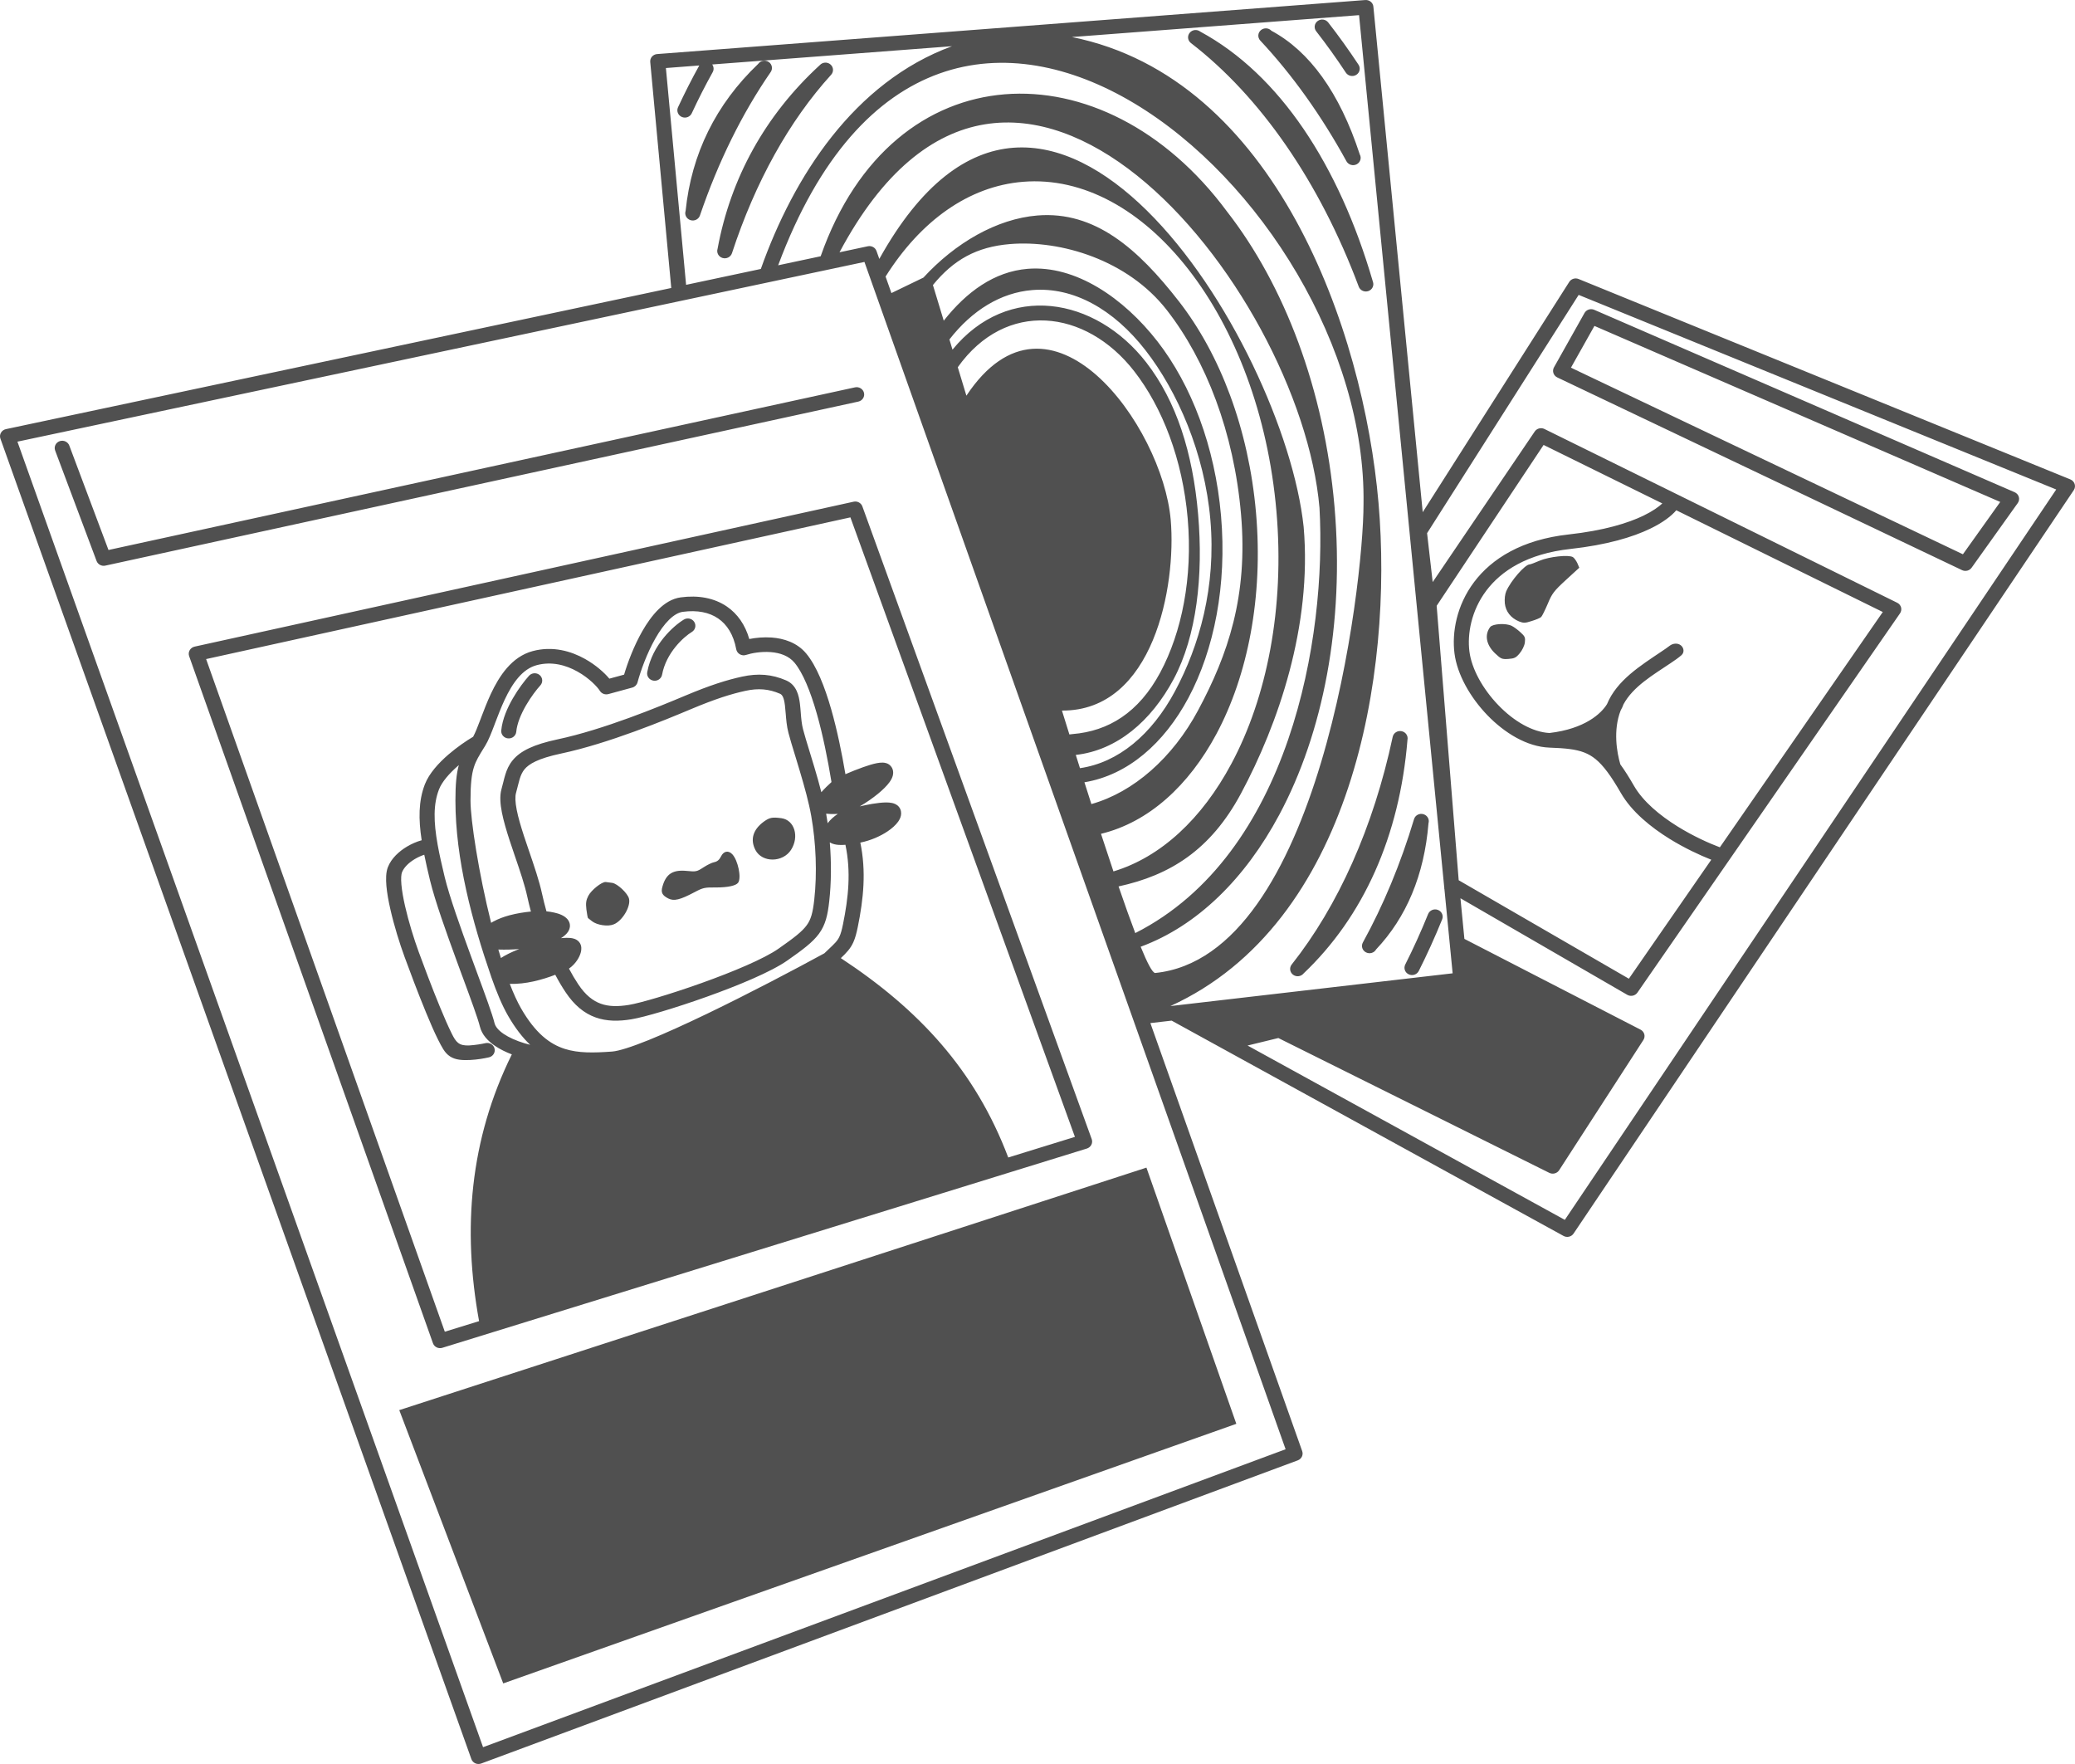 <?xml version="1.0" encoding="UTF-8"?> <svg xmlns="http://www.w3.org/2000/svg" width="60" height="51" viewBox="0 0 60 51" fill="none"> <path fill-rule="evenodd" clip-rule="evenodd" d="M39.478 0.001C39.596 -0.008 39.701 0.076 39.712 0.191L41.139 14.808L45.376 8.15C45.432 8.062 45.546 8.026 45.645 8.066L59.867 13.861C59.926 13.885 59.971 13.934 59.99 13.993C60.009 14.053 60 14.118 59.965 14.171L45.501 35.664C45.438 35.758 45.311 35.788 45.211 35.733L33.879 29.508L33.264 29.579L37.654 41.955C37.692 42.063 37.636 42.18 37.526 42.221L13.914 50.986C13.858 51.006 13.797 51.005 13.743 50.98C13.69 50.956 13.649 50.912 13.63 50.858L0.012 12.682C-0.008 12.625 -0.003 12.563 0.028 12.51C0.058 12.458 0.11 12.42 0.171 12.407L19.41 8.326L18.802 1.792C18.797 1.736 18.815 1.68 18.852 1.637C18.89 1.594 18.944 1.567 19.002 1.563L39.478 0.001ZM45.648 8.526L41.265 15.415L41.427 16.829L44.379 12.474C44.44 12.385 44.56 12.354 44.659 12.403L54.858 17.426C54.914 17.453 54.955 17.503 54.971 17.561C54.986 17.619 54.975 17.682 54.941 17.732L47.347 28.698C47.282 28.791 47.154 28.819 47.054 28.762L42.23 25.97L42.344 27.145L47.438 29.769C47.491 29.796 47.53 29.844 47.546 29.901C47.561 29.957 47.552 30.018 47.52 30.067L45.083 33.834C45.023 33.926 44.9 33.959 44.799 33.909L36.964 30.011L36.074 30.228L45.248 35.268L59.457 14.152L45.648 8.526ZM44.634 12.864L41.542 17.515L42.179 25.449L47.1 28.296L49.483 24.856C49.143 24.722 48.708 24.518 48.28 24.254C47.734 23.916 47.179 23.467 46.866 22.922C46.723 22.674 46.597 22.476 46.477 22.316C46.243 22.002 46.041 21.845 45.807 21.755C45.562 21.661 45.262 21.631 44.804 21.615C44.151 21.591 43.501 21.188 43.007 20.676C42.512 20.162 42.134 19.497 42.057 18.887C41.981 18.285 42.118 17.502 42.624 16.829C43.134 16.151 44.005 15.601 45.359 15.452C46.382 15.339 47.075 15.124 47.523 14.908C47.791 14.778 47.963 14.653 48.067 14.555L44.634 12.864ZM41.758 25.697L41.766 25.701L42.004 28.14L33.843 29.087C39.097 26.689 40.29 19.498 39.861 14.543C39.427 9.525 36.873 2.255 30.995 1.071L39.298 0.438L41.764 25.687L41.758 25.697ZM25.607 7.996L25.776 8.473L26.701 8.026C27.621 7.025 28.82 6.326 29.998 6.23C31.66 6.095 32.904 7.19 34.089 8.713C35.276 10.238 36.108 12.398 36.319 14.831C36.529 17.263 36.08 19.528 35.172 21.223C34.379 22.703 33.224 23.771 31.836 24.107C31.961 24.49 32.081 24.854 32.196 25.194C33.569 24.78 34.755 23.672 35.605 22.083C36.631 20.169 37.151 17.583 36.909 14.783C36.667 11.982 35.709 9.517 34.369 7.795C33.027 6.07 31.323 5.114 29.581 5.256C28.007 5.384 26.618 6.389 25.607 7.996ZM29.21 7.056C28.235 7.135 27.569 7.515 26.976 8.241C27.076 8.571 27.181 8.915 27.289 9.272C27.942 8.443 28.747 7.851 29.717 7.772C31.099 7.66 32.491 8.614 33.469 9.871C34.448 11.13 35.134 12.91 35.307 14.913C35.48 16.916 35.11 18.782 34.361 20.182C33.662 21.486 32.617 22.409 31.357 22.617C31.425 22.831 31.492 23.041 31.558 23.247C32.776 22.905 33.908 21.91 34.644 20.536C35.509 18.922 36.09 17.232 35.885 14.866C35.68 12.501 34.872 10.419 33.741 8.967C32.609 7.512 30.669 6.937 29.21 7.056ZM29.852 8.386C28.937 8.46 28.109 8.972 27.453 9.814L27.542 10.109C29.148 8.151 31.672 8.586 33.144 10.477C34.015 11.597 34.49 13.088 34.644 14.866C34.798 16.644 34.602 18.392 33.936 19.636C33.288 20.846 32.301 21.692 31.107 21.826C31.148 21.955 31.188 22.083 31.228 22.209C32.334 22.049 33.302 21.241 33.974 19.987C34.68 18.669 35.167 16.967 34.999 15.031C34.832 13.095 34.044 11.311 33.121 10.125C32.196 8.936 31.032 8.29 29.852 8.386ZM27.695 10.617L27.944 11.44C30.352 7.807 33.616 12.311 33.852 15.031C34.017 16.945 33.357 20.559 30.707 20.544C30.779 20.776 30.851 21.007 30.922 21.234C30.953 21.23 30.984 21.226 31.015 21.223C32.049 21.139 32.925 20.607 33.55 19.441C34.172 18.278 34.491 16.703 34.343 14.991C34.195 13.28 33.61 11.778 32.796 10.732C31.392 8.927 29.081 8.669 27.695 10.617ZM35.885 22.939C35.005 24.582 33.825 25.306 32.344 25.628C32.522 26.148 32.685 26.603 32.827 26.977C37.3 24.708 38.365 18.429 38.154 14.682C37.602 8.297 29.271 -2.082 24.275 7.294L25.093 7.12C25.201 7.097 25.309 7.156 25.345 7.258L25.426 7.486C30.264 -1.218 37.128 9.878 37.696 15.234C37.944 18.102 36.954 20.944 35.885 22.939ZM36.989 23.56C36.006 25.396 34.626 26.767 32.983 27.372C33.177 27.848 33.321 28.119 33.4 28.131C38.157 27.648 39.426 16.918 39.427 14.578C39.568 5.57 27.237 -5.027 22.501 7.67L23.73 7.409C25.819 1.457 31.92 1.304 35.48 6.116C37.133 8.239 38.294 11.251 38.588 14.646C38.882 18.042 38.254 21.199 36.989 23.56ZM22 7.776L19.839 8.235L19.255 1.967L20.22 1.893C20.004 2.282 19.799 2.686 19.605 3.102C19.556 3.208 19.605 3.333 19.715 3.381C19.824 3.429 19.953 3.382 20.002 3.276C20.193 2.865 20.395 2.468 20.608 2.086C20.648 2.013 20.64 1.928 20.594 1.864L27.527 1.336C24.695 2.376 22.945 5.109 22 7.776ZM37.174 41.9L24.996 7.573L0.504 12.769L13.968 50.514L37.174 41.9ZM35.749 41.165L14.551 48.67L11.545 40.769L33.15 33.758L35.749 41.165ZM24.683 14.505C24.791 14.481 24.899 14.54 24.936 14.641L31.568 32.934C31.587 32.988 31.583 33.047 31.557 33.098C31.531 33.149 31.484 33.188 31.428 33.206L12.791 38.967C12.678 39.002 12.557 38.943 12.519 38.834L5.469 18.97C5.449 18.913 5.455 18.851 5.485 18.799C5.515 18.746 5.566 18.709 5.627 18.695L24.683 14.505ZM31.082 32.869L24.59 14.958L5.96 19.055L12.862 38.502L13.853 38.196C13.368 35.531 13.582 32.948 14.8 30.484C14.621 30.416 14.453 30.333 14.311 30.236C14.108 30.098 13.933 29.913 13.876 29.678C13.821 29.451 13.618 28.9 13.373 28.235L13.371 28.23L13.368 28.223C13.319 28.088 13.267 27.948 13.215 27.806C12.909 26.971 12.579 26.048 12.435 25.455C12.371 25.193 12.315 24.945 12.268 24.712C12.185 24.739 12.089 24.78 11.994 24.837C11.815 24.944 11.677 25.082 11.623 25.222C11.603 25.275 11.591 25.391 11.607 25.576C11.623 25.753 11.66 25.966 11.712 26.195C11.816 26.652 11.973 27.155 12.109 27.526C12.247 27.903 12.488 28.549 12.725 29.122C12.843 29.409 12.959 29.674 13.059 29.876C13.183 30.126 13.263 30.241 13.572 30.225C13.744 30.215 13.925 30.184 14.038 30.159C14.155 30.132 14.272 30.202 14.3 30.315C14.328 30.429 14.255 30.543 14.138 30.569C14.007 30.6 13.799 30.636 13.595 30.646C13.493 30.651 13.385 30.651 13.286 30.638C13.072 30.61 12.93 30.514 12.819 30.337C12.771 30.261 12.72 30.165 12.667 30.058C12.56 29.844 12.44 29.569 12.321 29.279C12.081 28.698 11.837 28.045 11.699 27.667C11.558 27.283 11.395 26.763 11.287 26.285C11.232 26.047 11.191 25.814 11.173 25.612C11.157 25.418 11.158 25.221 11.215 25.073C11.317 24.811 11.544 24.611 11.765 24.478C11.901 24.397 12.051 24.332 12.193 24.293C12.099 23.684 12.1 23.157 12.285 22.677C12.41 22.355 12.69 22.054 12.964 21.817C13.219 21.597 13.489 21.414 13.681 21.301C13.742 21.19 13.806 21.027 13.885 20.819L13.907 20.761V20.76C13.989 20.545 14.082 20.299 14.194 20.059C14.434 19.549 14.793 18.988 15.403 18.824C15.984 18.669 16.518 18.827 16.918 19.052C17.227 19.225 17.473 19.446 17.62 19.621L18.046 19.505C18.15 19.154 18.33 18.675 18.569 18.255C18.702 18.021 18.859 17.796 19.038 17.62C19.215 17.446 19.431 17.305 19.682 17.271C20.188 17.203 20.651 17.286 21.017 17.535C21.328 17.748 21.549 18.068 21.666 18.475C21.853 18.438 22.081 18.415 22.316 18.432C22.66 18.458 23.046 18.574 23.313 18.895C23.613 19.256 23.849 19.858 24.036 20.511C24.206 21.105 24.341 21.767 24.446 22.383C24.608 22.313 24.793 22.238 24.964 22.178C25.101 22.13 25.237 22.087 25.351 22.065C25.407 22.054 25.468 22.046 25.526 22.048C25.571 22.049 25.676 22.059 25.751 22.142C25.832 22.23 25.836 22.337 25.818 22.416C25.801 22.489 25.762 22.556 25.723 22.611C25.643 22.723 25.521 22.84 25.388 22.949C25.232 23.077 25.045 23.207 24.859 23.314C24.979 23.287 25.103 23.261 25.221 23.241C25.362 23.218 25.502 23.201 25.619 23.2C25.677 23.2 25.739 23.203 25.796 23.216C25.847 23.227 25.932 23.253 25.992 23.327C26.055 23.405 26.066 23.496 26.052 23.572C26.04 23.642 26.006 23.705 25.971 23.755C25.9 23.855 25.789 23.953 25.662 24.038C25.459 24.174 25.183 24.299 24.877 24.361C25.049 25.187 24.97 25.984 24.803 26.802C24.766 26.983 24.729 27.123 24.674 27.244C24.593 27.424 24.475 27.548 24.313 27.701C26.568 29.184 28.198 30.937 29.154 33.465L31.082 32.869ZM20.45 29.307C21.67 28.719 22.986 28.026 23.836 27.562L23.886 27.515L23.935 27.468C24.143 27.272 24.217 27.202 24.275 27.074C24.311 26.997 24.341 26.893 24.376 26.72C24.533 25.949 24.61 25.203 24.446 24.424C24.381 24.43 24.313 24.432 24.248 24.427C24.176 24.422 24.084 24.407 24.003 24.36L23.994 24.355C24.042 24.929 24.038 25.516 23.978 26.056C23.934 26.454 23.872 26.735 23.681 26.996C23.499 27.244 23.209 27.46 22.77 27.767C22.297 28.1 21.337 28.496 20.433 28.819C19.526 29.143 18.627 29.409 18.259 29.469C17.895 29.529 17.545 29.532 17.218 29.414C16.886 29.294 16.605 29.06 16.359 28.693C16.254 28.538 16.153 28.366 16.056 28.182C15.88 28.251 15.656 28.324 15.418 28.376C15.206 28.422 14.97 28.453 14.74 28.444C14.848 28.724 14.959 28.966 15.069 29.158C15.481 29.871 15.895 30.186 16.331 30.325C16.726 30.45 17.164 30.441 17.699 30.402C17.888 30.388 18.255 30.272 18.756 30.07C19.245 29.872 19.834 29.603 20.45 29.307ZM24.064 23.656C24.116 23.609 24.172 23.567 24.226 23.531C24.2 23.532 24.173 23.534 24.146 23.534C24.067 23.537 23.976 23.535 23.888 23.525L23.889 23.528C23.905 23.618 23.919 23.71 23.933 23.802C23.974 23.743 24.023 23.694 24.064 23.656ZM23.549 22.185C23.618 22.418 23.689 22.664 23.75 22.904C23.837 22.804 23.947 22.697 24.043 22.611C23.936 21.958 23.795 21.249 23.616 20.624C23.43 19.975 23.213 19.448 22.974 19.16C22.809 18.963 22.559 18.874 22.282 18.853C22.006 18.832 21.733 18.883 21.572 18.935C21.512 18.955 21.446 18.948 21.392 18.916C21.338 18.885 21.3 18.832 21.289 18.772C21.21 18.345 21.02 18.054 20.765 17.88C20.511 17.706 20.165 17.632 19.742 17.689C19.622 17.706 19.49 17.778 19.348 17.917C19.207 18.055 19.073 18.243 18.95 18.459C18.705 18.89 18.524 19.396 18.434 19.73C18.414 19.802 18.357 19.859 18.282 19.879L17.592 20.067C17.497 20.093 17.397 20.055 17.346 19.974C17.277 19.862 17.041 19.608 16.7 19.417C16.363 19.228 15.952 19.115 15.519 19.231C15.115 19.339 14.827 19.73 14.591 20.234C14.486 20.459 14.398 20.691 14.315 20.908L14.294 20.965C14.208 21.19 14.123 21.411 14.029 21.562L13.998 21.612C13.851 21.85 13.761 21.994 13.702 22.184C13.638 22.387 13.605 22.654 13.605 23.146C13.605 23.71 13.84 25.235 14.201 26.681C14.209 26.676 14.217 26.671 14.225 26.666C14.236 26.66 14.248 26.653 14.26 26.646C14.405 26.566 14.57 26.506 14.734 26.462C14.945 26.406 15.164 26.372 15.352 26.354C15.313 26.212 15.279 26.069 15.248 25.928C15.173 25.582 15.036 25.181 14.895 24.769L14.895 24.767L14.894 24.767C14.841 24.61 14.787 24.452 14.735 24.294C14.644 24.014 14.562 23.738 14.513 23.491C14.466 23.251 14.445 23.01 14.501 22.813C14.519 22.749 14.534 22.688 14.55 22.625V22.624L14.555 22.606C14.572 22.537 14.589 22.467 14.611 22.397C14.654 22.257 14.714 22.114 14.826 21.979C15.049 21.708 15.436 21.522 16.127 21.375C17.462 21.092 19.075 20.423 19.803 20.117C20.537 19.808 21.016 19.659 21.455 19.563C21.92 19.461 22.318 19.493 22.731 19.671C23.036 19.803 23.101 20.113 23.13 20.344C23.14 20.423 23.147 20.512 23.154 20.598C23.168 20.78 23.182 20.939 23.221 21.086C23.262 21.245 23.329 21.463 23.406 21.715L23.407 21.716L23.407 21.718L23.408 21.721L23.408 21.722L23.409 21.724C23.453 21.868 23.501 22.023 23.549 22.185ZM15.674 25.841C15.711 26.009 15.753 26.179 15.801 26.348C15.872 26.355 15.95 26.367 16.025 26.384C16.095 26.399 16.171 26.421 16.239 26.453C16.302 26.482 16.386 26.532 16.438 26.617C16.515 26.743 16.473 26.867 16.423 26.942C16.377 27.011 16.309 27.064 16.253 27.103C16.242 27.11 16.232 27.117 16.221 27.123C16.223 27.123 16.226 27.123 16.228 27.123C16.245 27.121 16.261 27.12 16.277 27.119C16.347 27.114 16.424 27.111 16.494 27.118C16.529 27.122 16.57 27.129 16.61 27.143C16.649 27.157 16.703 27.183 16.746 27.235C16.794 27.292 16.806 27.356 16.809 27.4C16.812 27.446 16.805 27.49 16.796 27.529C16.777 27.605 16.739 27.685 16.691 27.758C16.636 27.842 16.555 27.933 16.452 28.004C16.54 28.171 16.632 28.325 16.724 28.463C16.932 28.773 17.146 28.937 17.37 29.018C17.597 29.101 17.861 29.106 18.187 29.053C18.51 29 19.375 28.747 20.282 28.423C21.192 28.098 22.097 27.719 22.515 27.425C22.968 27.108 23.193 26.933 23.326 26.751C23.449 26.583 23.502 26.395 23.545 26.01C23.63 25.248 23.596 24.377 23.459 23.599C23.392 23.213 23.262 22.745 23.13 22.302C23.084 22.148 23.038 21.995 22.994 21.851L22.993 21.849C22.913 21.589 22.842 21.357 22.799 21.19C22.748 20.997 22.733 20.799 22.72 20.637L22.718 20.617C22.712 20.538 22.706 20.466 22.697 20.394C22.668 20.156 22.616 20.084 22.554 20.057C22.233 19.919 21.931 19.891 21.551 19.974C21.145 20.063 20.692 20.203 19.976 20.504C19.254 20.808 17.603 21.494 16.221 21.787C15.553 21.929 15.293 22.089 15.166 22.242C15.103 22.319 15.063 22.407 15.028 22.518C15.011 22.575 14.995 22.636 14.978 22.704L14.973 22.724C14.958 22.786 14.941 22.854 14.921 22.925C14.893 23.024 14.896 23.185 14.941 23.413C14.984 23.634 15.06 23.89 15.15 24.167C15.197 24.311 15.248 24.46 15.3 24.612L15.301 24.613C15.444 25.033 15.594 25.47 15.674 25.841ZM14.689 29.364C14.518 29.067 14.356 28.679 14.206 28.247L14.206 28.246C13.651 26.64 13.169 24.84 13.169 23.146C13.169 22.68 13.197 22.373 13.267 22.121L13.254 22.132C12.994 22.357 12.779 22.602 12.693 22.825C12.528 23.251 12.535 23.753 12.656 24.429C12.707 24.711 12.777 25.018 12.859 25.359C12.997 25.924 13.317 26.823 13.626 27.665C13.677 27.806 13.729 27.946 13.779 28.082C14.024 28.746 14.239 29.329 14.3 29.581C14.323 29.675 14.403 29.782 14.562 29.891C14.718 29.997 14.929 30.09 15.168 30.163C15.221 30.178 15.275 30.193 15.33 30.207C15.106 29.994 14.893 29.718 14.689 29.364ZM14.41 27.453C14.434 27.536 14.459 27.618 14.484 27.698C14.623 27.606 14.799 27.524 14.969 27.456L14.992 27.447L15.016 27.438C14.831 27.453 14.626 27.46 14.41 27.453ZM19.774 17.913C19.876 17.851 20.011 17.881 20.074 17.98C20.138 18.079 20.107 18.209 20.005 18.271C19.772 18.412 19.262 18.868 19.144 19.508C19.123 19.622 19.01 19.699 18.892 19.678C18.773 19.658 18.694 19.548 18.715 19.433C18.862 18.637 19.478 18.092 19.774 17.913ZM15.297 19.537C15.377 19.449 15.514 19.441 15.605 19.517C15.695 19.594 15.704 19.727 15.625 19.815C15.52 19.931 15.355 20.143 15.21 20.393C15.064 20.646 14.95 20.918 14.928 21.157C14.917 21.273 14.811 21.359 14.691 21.348C14.571 21.338 14.483 21.235 14.494 21.119C14.525 20.794 14.672 20.461 14.831 20.187C14.991 19.91 15.174 19.674 15.297 19.537ZM22.874 24.57C23.118 24.188 22.973 23.71 22.599 23.656C22.325 23.619 22.252 23.636 22.085 23.756C21.772 23.985 21.686 24.275 21.845 24.578C22.042 24.948 22.638 24.939 22.874 24.57ZM21.176 24.699C21.339 24.873 21.446 25.38 21.343 25.521C21.279 25.608 21.043 25.658 20.704 25.658C20.382 25.654 20.331 25.662 20.082 25.795C19.658 26.019 19.491 26.057 19.327 25.978C19.147 25.886 19.104 25.803 19.156 25.629C19.259 25.264 19.456 25.139 19.863 25.18C20.121 25.206 20.151 25.201 20.335 25.081C20.442 25.01 20.584 24.939 20.652 24.927C20.738 24.91 20.798 24.861 20.846 24.765C20.923 24.603 21.064 24.578 21.176 24.699ZM18.187 25.978C18.148 25.824 17.852 25.546 17.702 25.525C17.677 25.522 17.648 25.518 17.62 25.514C17.588 25.51 17.557 25.506 17.534 25.503C17.53 25.502 17.526 25.502 17.523 25.501C17.52 25.501 17.517 25.5 17.514 25.5C17.402 25.492 17.098 25.733 17.012 25.899C16.948 26.023 16.934 26.106 16.956 26.293C16.973 26.426 16.994 26.538 17.003 26.543C17.016 26.551 17.068 26.592 17.119 26.634C17.26 26.746 17.578 26.796 17.745 26.725C17.998 26.626 18.247 26.202 18.187 25.978ZM38.058 0.903C37.986 0.81 38.005 0.678 38.101 0.608C38.197 0.537 38.334 0.556 38.406 0.649C38.709 1.038 39.002 1.446 39.283 1.872C39.348 1.97 39.319 2.101 39.217 2.164C39.116 2.227 38.981 2.198 38.916 2.1C38.641 1.683 38.355 1.284 38.058 0.903ZM41.295 26.426C41.339 26.318 41.466 26.264 41.578 26.307C41.69 26.349 41.745 26.472 41.701 26.58C41.492 27.096 41.266 27.594 41.025 28.072C40.972 28.177 40.842 28.221 40.733 28.169C40.625 28.118 40.581 27.992 40.633 27.887C40.87 27.419 41.091 26.931 41.295 26.426ZM22.226 1.79C22.125 1.725 21.99 1.751 21.923 1.848C20.697 3.017 19.994 4.453 19.825 6.097C19.788 6.208 19.85 6.328 19.964 6.364C20.078 6.401 20.201 6.341 20.239 6.23C20.77 4.673 21.462 3.274 22.285 2.083C22.352 1.986 22.325 1.855 22.226 1.79ZM36.457 0.874C36.367 0.952 36.361 1.086 36.441 1.172C37.364 2.159 38.205 3.334 38.934 4.663C38.991 4.766 39.123 4.805 39.229 4.75C39.335 4.695 39.376 4.567 39.319 4.465C38.731 2.669 37.861 1.479 36.764 0.889C36.684 0.802 36.546 0.796 36.457 0.874ZM41.158 23.539C41.042 23.506 40.922 23.57 40.888 23.682C40.498 24.978 39.999 26.176 39.408 27.249C39.351 27.352 39.392 27.48 39.498 27.534C39.604 27.589 39.736 27.55 39.792 27.448C40.664 26.524 41.182 25.306 41.306 23.801C41.34 23.689 41.273 23.572 41.158 23.539ZM34.436 1.244C34.342 1.172 34.326 1.039 34.401 0.948C34.476 0.856 34.613 0.841 34.707 0.914C37.002 2.156 38.712 4.766 39.698 8.144C39.739 8.254 39.681 8.375 39.568 8.415C39.455 8.454 39.33 8.398 39.289 8.288C38.153 5.25 36.439 2.787 34.436 1.244ZM23.706 1.882C23.785 1.795 23.923 1.786 24.013 1.863C24.104 1.94 24.112 2.074 24.033 2.161C22.823 3.493 21.84 5.258 21.165 7.321C21.128 7.432 21.006 7.493 20.891 7.458C20.777 7.423 20.713 7.304 20.749 7.193C21.126 5.152 22.122 3.335 23.706 1.882ZM40.271 21.303C40.296 21.189 40.411 21.116 40.529 21.14C40.646 21.163 40.722 21.275 40.698 21.389C40.472 24.174 39.422 26.503 37.696 28.142C37.622 28.235 37.486 28.252 37.39 28.181C37.295 28.11 37.277 27.978 37.35 27.886C38.695 26.187 39.713 23.918 40.271 21.303ZM24.723 11.199C24.84 11.174 24.957 11.245 24.983 11.359C25.01 11.473 24.936 11.585 24.818 11.611L3.046 16.353C2.939 16.377 2.831 16.319 2.793 16.22L1.595 13.026C1.554 12.916 1.612 12.795 1.725 12.755C1.838 12.716 1.963 12.772 2.004 12.882L3.137 15.901L24.723 11.199ZM46.098 8.957C45.994 8.912 45.872 8.952 45.817 9.049L44.934 10.621C44.906 10.672 44.9 10.731 44.918 10.786C44.936 10.841 44.976 10.886 45.03 10.912L56.735 16.484C56.832 16.53 56.949 16.5 57.01 16.414L58.345 14.544C58.382 14.492 58.393 14.427 58.376 14.367C58.358 14.306 58.314 14.257 58.255 14.231L46.098 8.957ZM57.838 14.512L56.759 16.025L45.425 10.63L46.104 9.423L57.838 14.512ZM49.731 24.497C49.406 24.375 48.956 24.171 48.514 23.898C47.993 23.575 47.508 23.172 47.246 22.716C47.107 22.475 46.979 22.271 46.853 22.099C46.753 21.757 46.639 21.115 46.862 20.542C46.898 20.479 46.925 20.419 46.944 20.364C47.222 19.846 47.809 19.509 48.288 19.185L48.302 19.176C48.426 19.092 48.528 19.023 48.621 18.942C48.71 18.863 48.694 18.729 48.601 18.656C48.507 18.583 48.37 18.599 48.277 18.672C48.217 18.719 48.143 18.769 48.039 18.839C47.437 19.245 46.751 19.67 46.468 20.357C46.303 20.626 45.833 21.072 44.804 21.192C44.319 21.168 43.776 20.856 43.326 20.388C42.872 19.918 42.552 19.332 42.489 18.835C42.425 18.329 42.542 17.656 42.976 17.078C43.406 16.506 44.16 16.009 45.409 15.871C46.469 15.754 47.214 15.528 47.717 15.285C48.074 15.113 48.323 14.926 48.471 14.753L54.442 17.694L49.731 24.497ZM45.61 16.281C45.576 16.21 45.52 16.131 45.482 16.107C45.357 16.032 44.795 16.094 44.521 16.21C44.384 16.268 44.255 16.318 44.23 16.318C44.097 16.318 43.681 16.796 43.552 17.099C43.518 17.178 43.501 17.315 43.513 17.444C43.539 17.68 43.685 17.867 43.925 17.967C44.054 18.017 44.097 18.017 44.289 17.955C44.414 17.917 44.534 17.867 44.564 17.838C44.59 17.813 44.675 17.643 44.753 17.46C44.877 17.161 44.928 17.091 45.276 16.771L45.666 16.414L45.61 16.281ZM43.715 18.096C43.775 18.125 43.891 18.212 43.968 18.283C44.097 18.399 44.109 18.436 44.092 18.578C44.08 18.669 44.015 18.802 43.942 18.889C43.835 19.018 43.788 19.038 43.616 19.051C43.428 19.063 43.402 19.051 43.226 18.885C42.973 18.64 42.922 18.353 43.089 18.129C43.162 18.034 43.543 18.009 43.715 18.096Z" fill="#505050"></path> </svg> 